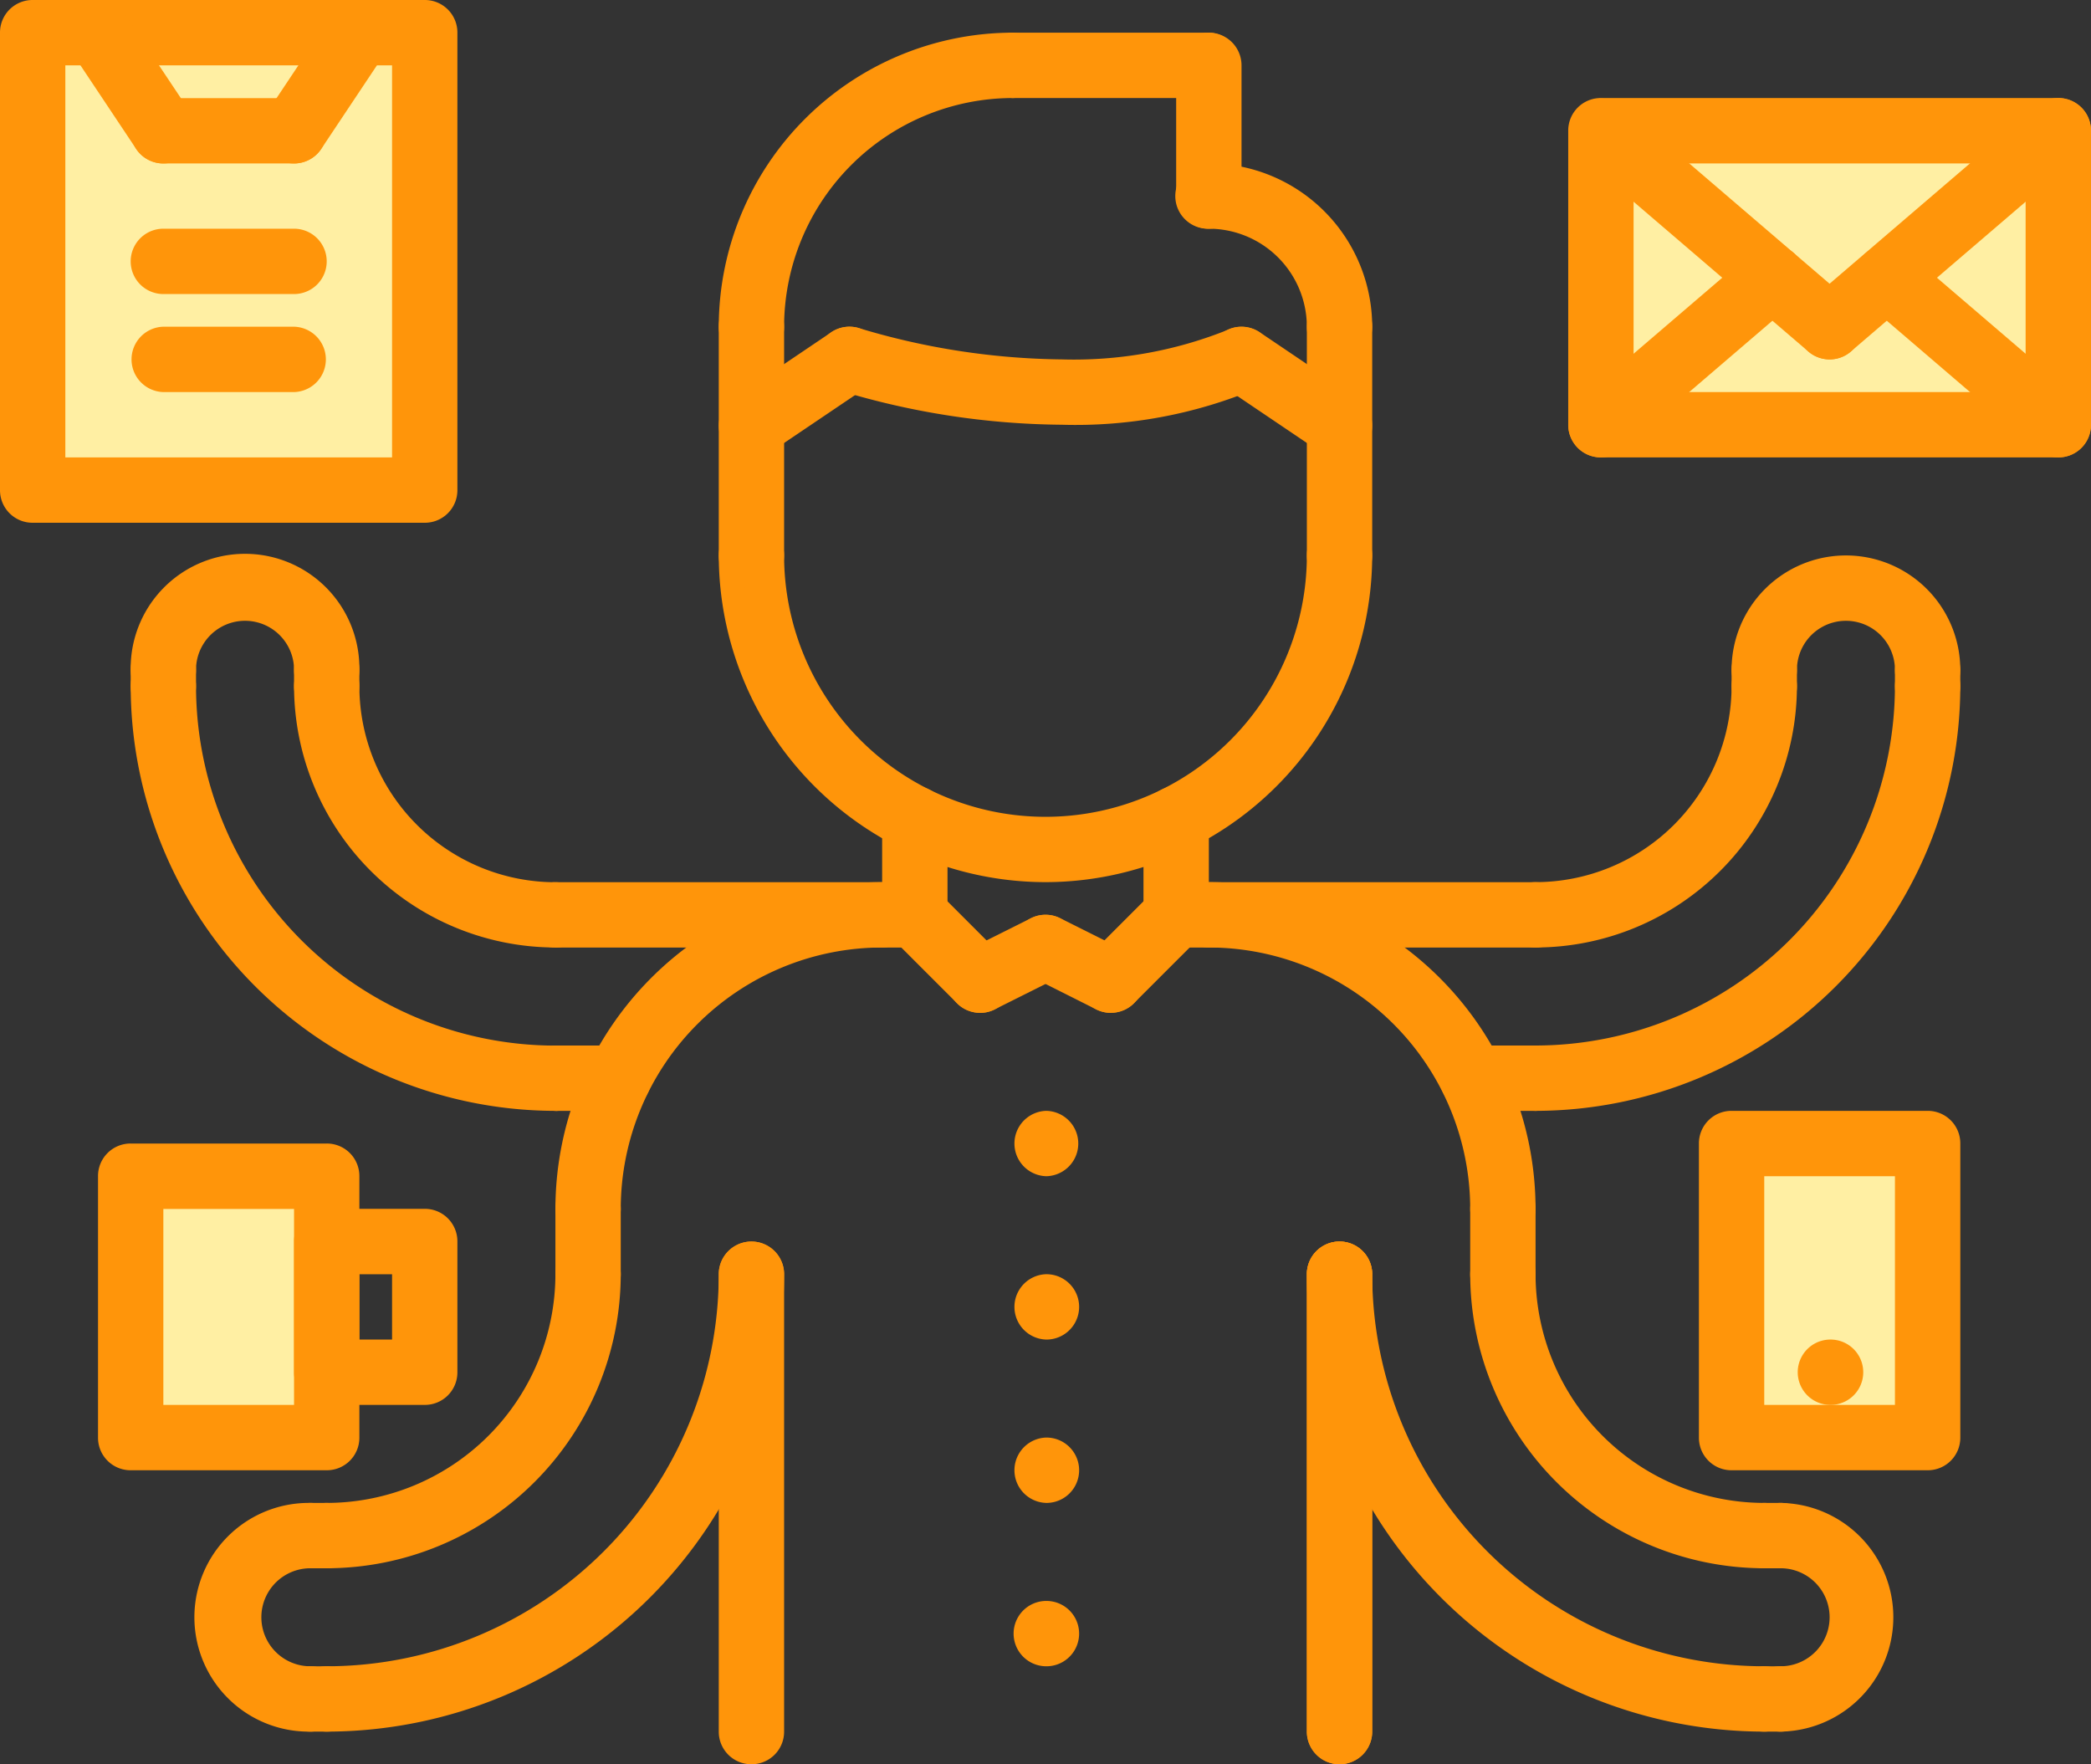 <svg id="usp2_easy_communication_ways" xmlns="http://www.w3.org/2000/svg" width="90" height="75.937" viewBox="0 0 90 75.937">
  <rect x="0" y="0" width="90" height="75.937" fill="#333333" stroke="none"/>
  <rect id="Rectangle_62" data-name="Rectangle 62" width="16.438" height="19.691" transform="translate(1.688 1.406)" fill="#ffefa3"/>
  <rect id="Rectangle_63" data-name="Rectangle 63" width="19.667" height="12.656" transform="translate(69.042 5.625)" fill="#ffefa3"/>
  <rect id="Rectangle_64" data-name="Rectangle 64" width="8.437" height="12.656" transform="translate(74.53 49.218)" fill="#ffefa3"/>
  <rect id="Rectangle_65" data-name="Rectangle 65" width="8.437" height="11.25" transform="translate(5.625 50.625)" fill="#ffefa3"/>
  <path id="Path_214" data-name="Path 214" d="M682.666,936.09a1.407,1.407,0,0,1-.015-2.813h.015a1.407,1.407,0,0,1,0,2.813Z" transform="translate(-637.625 -885.465)" fill="#ff950a"/>
  <path id="Path_215" data-name="Path 215" d="M682.666,943.121a1.407,1.407,0,0,1-.015-2.813h.015a1.406,1.406,0,0,1,0,2.813Z" transform="translate(-637.625 -885.465)" fill="#ff950a"/>
  <path id="Path_216" data-name="Path 216" d="M682.666,950.152a1.407,1.407,0,0,1-.015-2.813h.015a1.406,1.406,0,0,1,0,2.813Z" transform="translate(-637.625 -885.465)" fill="#ff950a"/>
  <path id="Path_217" data-name="Path 217" d="M682.666,957.183a1.406,1.406,0,0,1-.015-2.812h.015a1.406,1.406,0,0,1,0,2.812Z" transform="translate(-637.625 -885.465)" fill="#ff950a"/>
  <path id="Path_218" data-name="Path 218" d="M716.416,945.933a1.406,1.406,0,0,1-.015-2.812h.015a1.406,1.406,0,0,1,0,2.812Z" transform="translate(-637.625 -885.465)" fill="#ff950a"/>
  <path id="Path_219" data-name="Path 219" d="M682.624,923.433a14.078,14.078,0,0,1-14.062-14.062,1.406,1.406,0,0,1,2.812,0,11.25,11.25,0,0,0,22.5,0,1.406,1.406,0,0,1,2.813,0A14.078,14.078,0,0,1,682.624,923.433Z" transform="translate(-637.625 -885.465)" fill="#ff950a"/>
  <path id="Path_220" data-name="Path 220" d="M669.968,910.777a1.4,1.4,0,0,1-1.406-1.406v-9.844a1.406,1.406,0,0,1,2.812,0v9.844A1.4,1.4,0,0,1,669.968,910.777Z" transform="translate(-637.625 -885.465)" fill="#ff950a"/>
  <path id="Path_221" data-name="Path 221" d="M695.28,910.777a1.4,1.4,0,0,1-1.406-1.406v-9.845a1.406,1.406,0,0,1,2.813,0v9.845A1.4,1.4,0,0,1,695.28,910.777Z" transform="translate(-637.625 -885.465)" fill="#ff950a"/>
  <path id="Path_222" data-name="Path 222" d="M651.687,952.964a1.406,1.406,0,0,1,0-2.812,9.856,9.856,0,0,0,9.844-9.844,1.406,1.406,0,0,1,2.812,0A12.669,12.669,0,0,1,651.687,952.964Z" transform="translate(-637.625 -885.465)" fill="#ff950a"/>
  <path id="Path_223" data-name="Path 223" d="M662.937,938.9a1.4,1.4,0,0,1-1.406-1.406,14.077,14.077,0,0,1,14.062-14.061,1.406,1.406,0,0,1,0,2.813,11.261,11.261,0,0,0-11.25,11.248A1.4,1.4,0,0,1,662.937,938.9Z" transform="translate(-637.625 -885.465)" fill="#ff950a"/>
  <path id="Path_224" data-name="Path 224" d="M651.687,959.995a1.406,1.406,0,0,1,0-2.812,16.893,16.893,0,0,0,16.875-16.875,1.406,1.406,0,0,1,2.812,0A19.707,19.707,0,0,1,651.687,959.995Z" transform="translate(-637.625 -885.465)" fill="#ff950a"/>
  <path id="Path_225" data-name="Path 225" d="M650.984,959.995a4.922,4.922,0,1,1,0-9.843,1.406,1.406,0,0,1,0,2.812,2.109,2.109,0,0,0,0,4.219,1.406,1.406,0,0,1,0,2.812Z" transform="translate(-637.625 -885.465)" fill="#ff950a"/>
  <path id="Path_226" data-name="Path 226" d="M662.937,941.714a1.4,1.4,0,0,1-1.406-1.406V937.5a1.406,1.406,0,0,1,2.812,0v2.812A1.4,1.4,0,0,1,662.937,941.714Z" transform="translate(-637.625 -885.465)" fill="#ff950a"/>
  <path id="Path_227" data-name="Path 227" d="M669.968,961.4a1.4,1.4,0,0,1-1.406-1.407V940.308a1.406,1.406,0,0,1,2.812,0v19.687A1.4,1.4,0,0,1,669.968,961.4Z" transform="translate(-637.625 -885.465)" fill="#ff950a"/>
  <path id="Path_228" data-name="Path 228" d="M651.687,959.995h-.7a1.406,1.406,0,0,1,0-2.812h.7a1.406,1.406,0,0,1,0,2.812Z" transform="translate(-637.625 -885.465)" fill="#ff950a"/>
  <path id="Path_229" data-name="Path 229" d="M651.687,952.964h-.7a1.406,1.406,0,0,1,0-2.812h.7a1.406,1.406,0,0,1,0,2.812Z" transform="translate(-637.625 -885.465)" fill="#ff950a"/>
  <path id="Path_230" data-name="Path 230" d="M713.561,952.964a12.67,12.67,0,0,1-12.656-12.656,1.406,1.406,0,0,1,2.813,0,9.856,9.856,0,0,0,9.843,9.844,1.406,1.406,0,1,1,0,2.812Z" transform="translate(-637.625 -885.465)" fill="#ff950a"/>
  <path id="Path_231" data-name="Path 231" d="M702.312,938.9a1.4,1.4,0,0,1-1.407-1.406,11.261,11.261,0,0,0-11.249-11.248,1.406,1.406,0,1,1,0-2.813A14.077,14.077,0,0,1,703.718,937.5,1.4,1.4,0,0,1,702.312,938.9Z" transform="translate(-637.625 -885.465)" fill="#ff950a"/>
  <path id="Path_232" data-name="Path 232" d="M713.561,959.995a19.708,19.708,0,0,1-19.687-19.687,1.406,1.406,0,0,1,2.813,0,16.892,16.892,0,0,0,16.874,16.875,1.406,1.406,0,1,1,0,2.812Z" transform="translate(-637.625 -885.465)" fill="#ff950a"/>
  <path id="Path_233" data-name="Path 233" d="M714.265,959.995a1.406,1.406,0,1,1,0-2.812,2.109,2.109,0,0,0,0-4.219,1.406,1.406,0,1,1,0-2.812,4.922,4.922,0,0,1,0,9.843Z" transform="translate(-637.625 -885.465)" fill="#ff950a"/>
  <path id="Path_234" data-name="Path 234" d="M702.312,941.714a1.4,1.4,0,0,1-1.407-1.406V937.5a1.406,1.406,0,0,1,2.813,0v2.812A1.4,1.4,0,0,1,702.312,941.714Z" transform="translate(-637.625 -885.465)" fill="#ff950a"/>
  <path id="Path_235" data-name="Path 235" d="M695.28,961.4a1.406,1.406,0,0,1-1.406-1.407V940.308a1.406,1.406,0,0,1,2.813,0v19.687A1.406,1.406,0,0,1,695.28,961.4Z" transform="translate(-637.625 -885.465)" fill="#ff950a"/>
  <path id="Path_236" data-name="Path 236" d="M714.265,959.995h-.7a1.406,1.406,0,0,1,0-2.812h.7a1.406,1.406,0,0,1,0,2.812Z" transform="translate(-637.625 -885.465)" fill="#ff950a"/>
  <path id="Path_237" data-name="Path 237" d="M714.265,952.964h-.7a1.406,1.406,0,0,1,0-2.812h.7a1.406,1.406,0,0,1,0,2.812Z" transform="translate(-637.625 -885.465)" fill="#ff950a"/>
  <path id="Path_238" data-name="Path 238" d="M695.28,961.4a1.406,1.406,0,0,1-1.406-1.407V940.308a1.406,1.406,0,0,1,2.813,0v19.687A1.406,1.406,0,0,1,695.28,961.4Z" transform="translate(-637.625 -885.465)" fill="#ff950a"/>
  <path id="Path_239" data-name="Path 239" d="M685.437,929.058a1.405,1.405,0,0,1-.994-2.4l2.812-2.813a1.406,1.406,0,0,1,1.989,1.988l-2.813,2.812A1.4,1.4,0,0,1,685.437,929.058Z" transform="translate(-637.625 -885.465)" fill="#ff950a"/>
  <path id="Path_240" data-name="Path 240" d="M685.435,929.058a1.4,1.4,0,0,1-.626-.147L682,927.5a1.406,1.406,0,1,1,1.259-2.515l2.812,1.407a1.405,1.405,0,0,1-.632,2.662Z" transform="translate(-637.625 -885.465)" fill="#ff950a"/>
  <path id="Path_241" data-name="Path 241" d="M679.813,929.058a1.406,1.406,0,0,1-.631-2.664l2.812-1.406a1.406,1.406,0,1,1,1.259,2.515l-2.813,1.406A1.379,1.379,0,0,1,679.813,929.058Z" transform="translate(-637.625 -885.465)" fill="#ff950a"/>
  <path id="Path_242" data-name="Path 242" d="M679.812,929.058a1.4,1.4,0,0,1-.994-.412l-2.813-2.812a1.406,1.406,0,0,1,1.989-1.988l2.812,2.813a1.405,1.405,0,0,1-.994,2.4Z" transform="translate(-637.625 -885.465)" fill="#ff950a"/>
  <path id="Path_243" data-name="Path 243" d="M677,926.246a1.4,1.4,0,0,1-1.406-1.406v-4.13a1.406,1.406,0,0,1,2.813,0v4.13A1.4,1.4,0,0,1,677,926.246Z" transform="translate(-637.625 -885.465)" fill="#ff950a"/>
  <path id="Path_244" data-name="Path 244" d="M688.249,926.246a1.4,1.4,0,0,1-1.406-1.406v-4.13a1.406,1.406,0,0,1,2.813,0v4.13A1.4,1.4,0,0,1,688.249,926.246Z" transform="translate(-637.625 -885.465)" fill="#ff950a"/>
  <path id="Path_245" data-name="Path 245" d="M703.718,926.246a1.406,1.406,0,0,1,0-2.813A8.446,8.446,0,0,0,712.155,915a1.406,1.406,0,0,1,2.813,0A11.263,11.263,0,0,1,703.718,926.246Z" transform="translate(-637.625 -885.465)" fill="#ff950a"/>
  <path id="Path_246" data-name="Path 246" d="M703.718,933.277a1.406,1.406,0,1,1,0-2.812A15.486,15.486,0,0,0,719.186,915,1.407,1.407,0,0,1,722,915,18.3,18.3,0,0,1,703.718,933.277Z" transform="translate(-637.625 -885.465)" fill="#ff950a"/>
  <path id="Path_247" data-name="Path 247" d="M720.593,915.7a1.4,1.4,0,0,1-1.407-1.406,2.109,2.109,0,1,0-4.218,0,1.406,1.406,0,0,1-2.813,0,4.922,4.922,0,1,1,9.844,0A1.4,1.4,0,0,1,720.593,915.7Z" transform="translate(-637.625 -885.465)" fill="#ff950a"/>
  <path id="Path_248" data-name="Path 248" d="M720.593,916.4A1.4,1.4,0,0,1,719.186,915v-.7a1.407,1.407,0,0,1,2.813,0v.7A1.4,1.4,0,0,1,720.593,916.4Z" transform="translate(-637.625 -885.465)" fill="#ff950a"/>
  <path id="Path_249" data-name="Path 249" d="M713.561,916.4A1.4,1.4,0,0,1,712.155,915v-.7a1.406,1.406,0,0,1,2.813,0v.7A1.4,1.4,0,0,1,713.561,916.4Z" transform="translate(-637.625 -885.465)" fill="#ff950a"/>
  <path id="Path_250" data-name="Path 250" d="M703.718,926.248H688.249a1.406,1.406,0,0,1,0-2.813h15.469a1.406,1.406,0,0,1,0,2.813Z" transform="translate(-637.625 -885.465)" fill="#ff950a"/>
  <path id="Path_251" data-name="Path 251" d="M703.718,933.277H701a1.406,1.406,0,1,1,0-2.812h2.721a1.406,1.406,0,1,1,0,2.812Z" transform="translate(-637.625 -885.465)" fill="#ff950a"/>
  <path id="Path_252" data-name="Path 252" d="M661.531,926.246A11.263,11.263,0,0,1,650.281,915a1.406,1.406,0,0,1,2.812,0,8.446,8.446,0,0,0,8.438,8.437,1.406,1.406,0,0,1,0,2.813Z" transform="translate(-637.625 -885.465)" fill="#ff950a"/>
  <path id="Path_253" data-name="Path 253" d="M661.531,933.277A18.3,18.3,0,0,1,643.25,915a1.406,1.406,0,0,1,2.812,0,15.487,15.487,0,0,0,15.469,15.469,1.406,1.406,0,1,1,0,2.812Z" transform="translate(-637.625 -885.465)" fill="#ff950a"/>
  <path id="Path_254" data-name="Path 254" d="M651.687,915.7a1.4,1.4,0,0,1-1.406-1.406,2.109,2.109,0,0,0-4.219,0,1.406,1.406,0,0,1-2.812,0,4.922,4.922,0,1,1,9.843,0A1.4,1.4,0,0,1,651.687,915.7Z" transform="translate(-637.625 -885.465)" fill="#ff950a"/>
  <path id="Path_255" data-name="Path 255" d="M644.656,916.4A1.4,1.4,0,0,1,643.25,915v-.7a1.406,1.406,0,0,1,2.812,0v.7A1.4,1.4,0,0,1,644.656,916.4Z" transform="translate(-637.625 -885.465)" fill="#ff950a"/>
  <path id="Path_256" data-name="Path 256" d="M651.687,916.4A1.4,1.4,0,0,1,650.281,915v-.7a1.406,1.406,0,0,1,2.812,0v.7A1.4,1.4,0,0,1,651.687,916.4Z" transform="translate(-637.625 -885.465)" fill="#ff950a"/>
  <path id="Path_257" data-name="Path 257" d="M677,926.248H661.531a1.406,1.406,0,0,1,0-2.813H677a1.406,1.406,0,1,1,0,2.813Z" transform="translate(-637.625 -885.465)" fill="#ff950a"/>
  <path id="Path_258" data-name="Path 258" d="M664.252,933.277h-2.721a1.406,1.406,0,1,1,0-2.812h2.721a1.406,1.406,0,1,1,0,2.812Z" transform="translate(-637.625 -885.465)" fill="#ff950a"/>
  <path id="Path_259" data-name="Path 259" d="M651.687,948.746H643.25a1.4,1.4,0,0,1-1.406-1.407V936.09a1.4,1.4,0,0,1,1.406-1.407h8.437a1.4,1.4,0,0,1,1.406,1.407v11.249A1.4,1.4,0,0,1,651.687,948.746Zm-7.031-2.813h5.625V937.5h-5.625Z" transform="translate(-637.625 -885.465)" fill="#ff950a"/>
  <path id="Path_260" data-name="Path 260" d="M720.593,948.746h-8.438a1.4,1.4,0,0,1-1.406-1.407V934.683a1.4,1.4,0,0,1,1.406-1.406h8.438A1.4,1.4,0,0,1,722,934.683v12.656A1.4,1.4,0,0,1,720.593,948.746Zm-7.032-2.813h5.625V936.09h-5.625Z" transform="translate(-637.625 -885.465)" fill="#ff950a"/>
  <path id="Path_261" data-name="Path 261" d="M655.906,945.933h-4.219a1.4,1.4,0,0,1-1.406-1.406V938.9a1.4,1.4,0,0,1,1.406-1.406h4.219a1.4,1.4,0,0,1,1.406,1.406v5.623A1.4,1.4,0,0,1,655.906,945.933Zm-2.813-2.812H654.5V940.31h-1.407Z" transform="translate(-637.625 -885.465)" fill="#ff950a"/>
  <path id="Path_262" data-name="Path 262" d="M655.906,907.965H639.031a1.4,1.4,0,0,1-1.406-1.406V886.871a1.4,1.4,0,0,1,1.406-1.406h16.875a1.4,1.4,0,0,1,1.406,1.406v19.688A1.4,1.4,0,0,1,655.906,907.965Zm-15.469-2.813H654.5V888.278H640.437Z" transform="translate(-637.625 -885.465)" fill="#ff950a"/>
  <path id="Path_263" data-name="Path 263" d="M644.657,892.5a1.4,1.4,0,0,1-1.171-.625l-2.812-4.218a1.406,1.406,0,1,1,2.34-1.56l2.812,4.217a1.405,1.405,0,0,1-1.169,2.186Z" transform="translate(-637.625 -885.465)" fill="#ff950a"/>
  <path id="Path_264" data-name="Path 264" d="M650.281,892.5h-5.625a1.406,1.406,0,1,1,0-2.812h5.625a1.406,1.406,0,1,1,0,2.812Z" transform="translate(-637.625 -885.465)" fill="#ff950a"/>
  <path id="Path_265" data-name="Path 265" d="M650.28,892.5a1.405,1.405,0,0,1-1.169-2.186l2.812-4.219a1.406,1.406,0,0,1,2.34,1.561l-2.812,4.219A1.4,1.4,0,0,1,650.28,892.5Z" transform="translate(-637.625 -885.465)" fill="#ff950a"/>
  <path id="Path_266" data-name="Path 266" d="M650.281,898.121h-5.625a1.406,1.406,0,1,1,0-2.812h5.625a1.406,1.406,0,1,1,0,2.812Z" transform="translate(-637.625 -885.465)" fill="#ff950a"/>
  <path id="Path_267" data-name="Path 267" d="M650.281,902.34h-5.625a1.407,1.407,0,0,1,0-2.813h5.625a1.407,1.407,0,0,1,0,2.813Z" transform="translate(-637.625 -885.465)" fill="#ff950a"/>
  <path id="Path_268" data-name="Path 268" d="M726.218,905.152H706.53a1.4,1.4,0,0,1-1.406-1.406V891.09a1.4,1.4,0,0,1,1.406-1.406h19.688a1.4,1.4,0,0,1,1.406,1.406v12.656A1.4,1.4,0,0,1,726.218,905.152Zm-18.281-2.812h16.874V892.5H707.937Z" transform="translate(-637.625 -885.465)" fill="#ff950a"/>
  <path id="Path_269" data-name="Path 269" d="M716.374,900.934a1.4,1.4,0,0,1-.914-.339l-9.844-8.437a1.406,1.406,0,0,1,1.83-2.134l9.843,8.438a1.405,1.405,0,0,1-.915,2.472Z" transform="translate(-637.625 -885.465)" fill="#ff950a"/>
  <path id="Path_270" data-name="Path 270" d="M716.374,900.934a1.407,1.407,0,0,1-.915-2.474l9.843-8.437a1.406,1.406,0,0,1,1.831,2.135l-9.844,8.437A1.4,1.4,0,0,1,716.374,900.934Z" transform="translate(-637.625 -885.465)" fill="#ff950a"/>
  <path id="Path_271" data-name="Path 271" d="M726.218,905.152a1.393,1.393,0,0,1-.914-.338l-7.378-6.324a1.405,1.405,0,0,1,1.83-2.133l7.377,6.323a1.405,1.405,0,0,1-.915,2.472Z" transform="translate(-637.625 -885.465)" fill="#ff950a"/>
  <path id="Path_272" data-name="Path 272" d="M706.53,905.152a1.406,1.406,0,0,1-.915-2.473L713,896.351a1.4,1.4,0,0,1,1.829,2.133l-7.383,6.329A1.388,1.388,0,0,1,706.53,905.152Z" transform="translate(-637.625 -885.465)" fill="#ff950a"/>
  <path id="Path_273" data-name="Path 273" d="M695.28,900.932a1.4,1.4,0,0,1-1.406-1.406,4.224,4.224,0,0,0-4.218-4.217,1.407,1.407,0,1,1,0-2.813,7.039,7.039,0,0,1,7.031,7.03A1.4,1.4,0,0,1,695.28,900.932Z" transform="translate(-637.625 -885.465)" fill="#ff950a"/>
  <path id="Path_274" data-name="Path 274" d="M689.656,895.309a1.406,1.406,0,0,1-1.407-1.406v-5.625a1.406,1.406,0,1,1,2.813,0V893.9A1.405,1.405,0,0,1,689.656,895.309Z" transform="translate(-637.625 -885.465)" fill="#ff950a"/>
  <path id="Path_275" data-name="Path 275" d="M669.968,900.934a1.4,1.4,0,0,1-1.406-1.407,12.67,12.67,0,0,1,12.656-12.656,1.407,1.407,0,0,1,0,2.813,9.857,9.857,0,0,0-9.844,9.843A1.405,1.405,0,0,1,669.968,900.934Z" transform="translate(-637.625 -885.465)" fill="#ff950a"/>
  <path id="Path_276" data-name="Path 276" d="M695.279,905.188a1.412,1.412,0,0,1-.786-.241l-4.219-2.847a1.407,1.407,0,1,1,1.574-2.333l4.219,2.848a1.407,1.407,0,0,1-.788,2.573Z" transform="translate(-637.625 -885.465)" fill="#ff950a"/>
  <path id="Path_277" data-name="Path 277" d="M683.327,903.746a33.667,33.667,0,0,1-9.583-1.477,1.407,1.407,0,0,1,.886-2.671,31.23,31.23,0,0,0,8.7,1.336,17.746,17.746,0,0,0,7.115-1.262,1.407,1.407,0,0,1,1.248,2.522A20.107,20.107,0,0,1,683.327,903.746Z" transform="translate(-637.625 -885.465)" fill="#ff950a"/>
  <path id="Path_278" data-name="Path 278" d="M669.97,905.188a1.406,1.406,0,0,1-.788-2.572l4.219-2.848a1.407,1.407,0,0,1,1.574,2.333l-4.219,2.848A1.411,1.411,0,0,1,669.97,905.188Z" transform="translate(-637.625 -885.465)" fill="#ff950a"/>
  <path id="Path_279" data-name="Path 279" d="M689.656,889.684h-8.438a1.407,1.407,0,0,1,0-2.813h8.438a1.407,1.407,0,0,1,0,2.813Z" transform="translate(-637.625 -885.465)" fill="#ff950a"/>
</svg>
